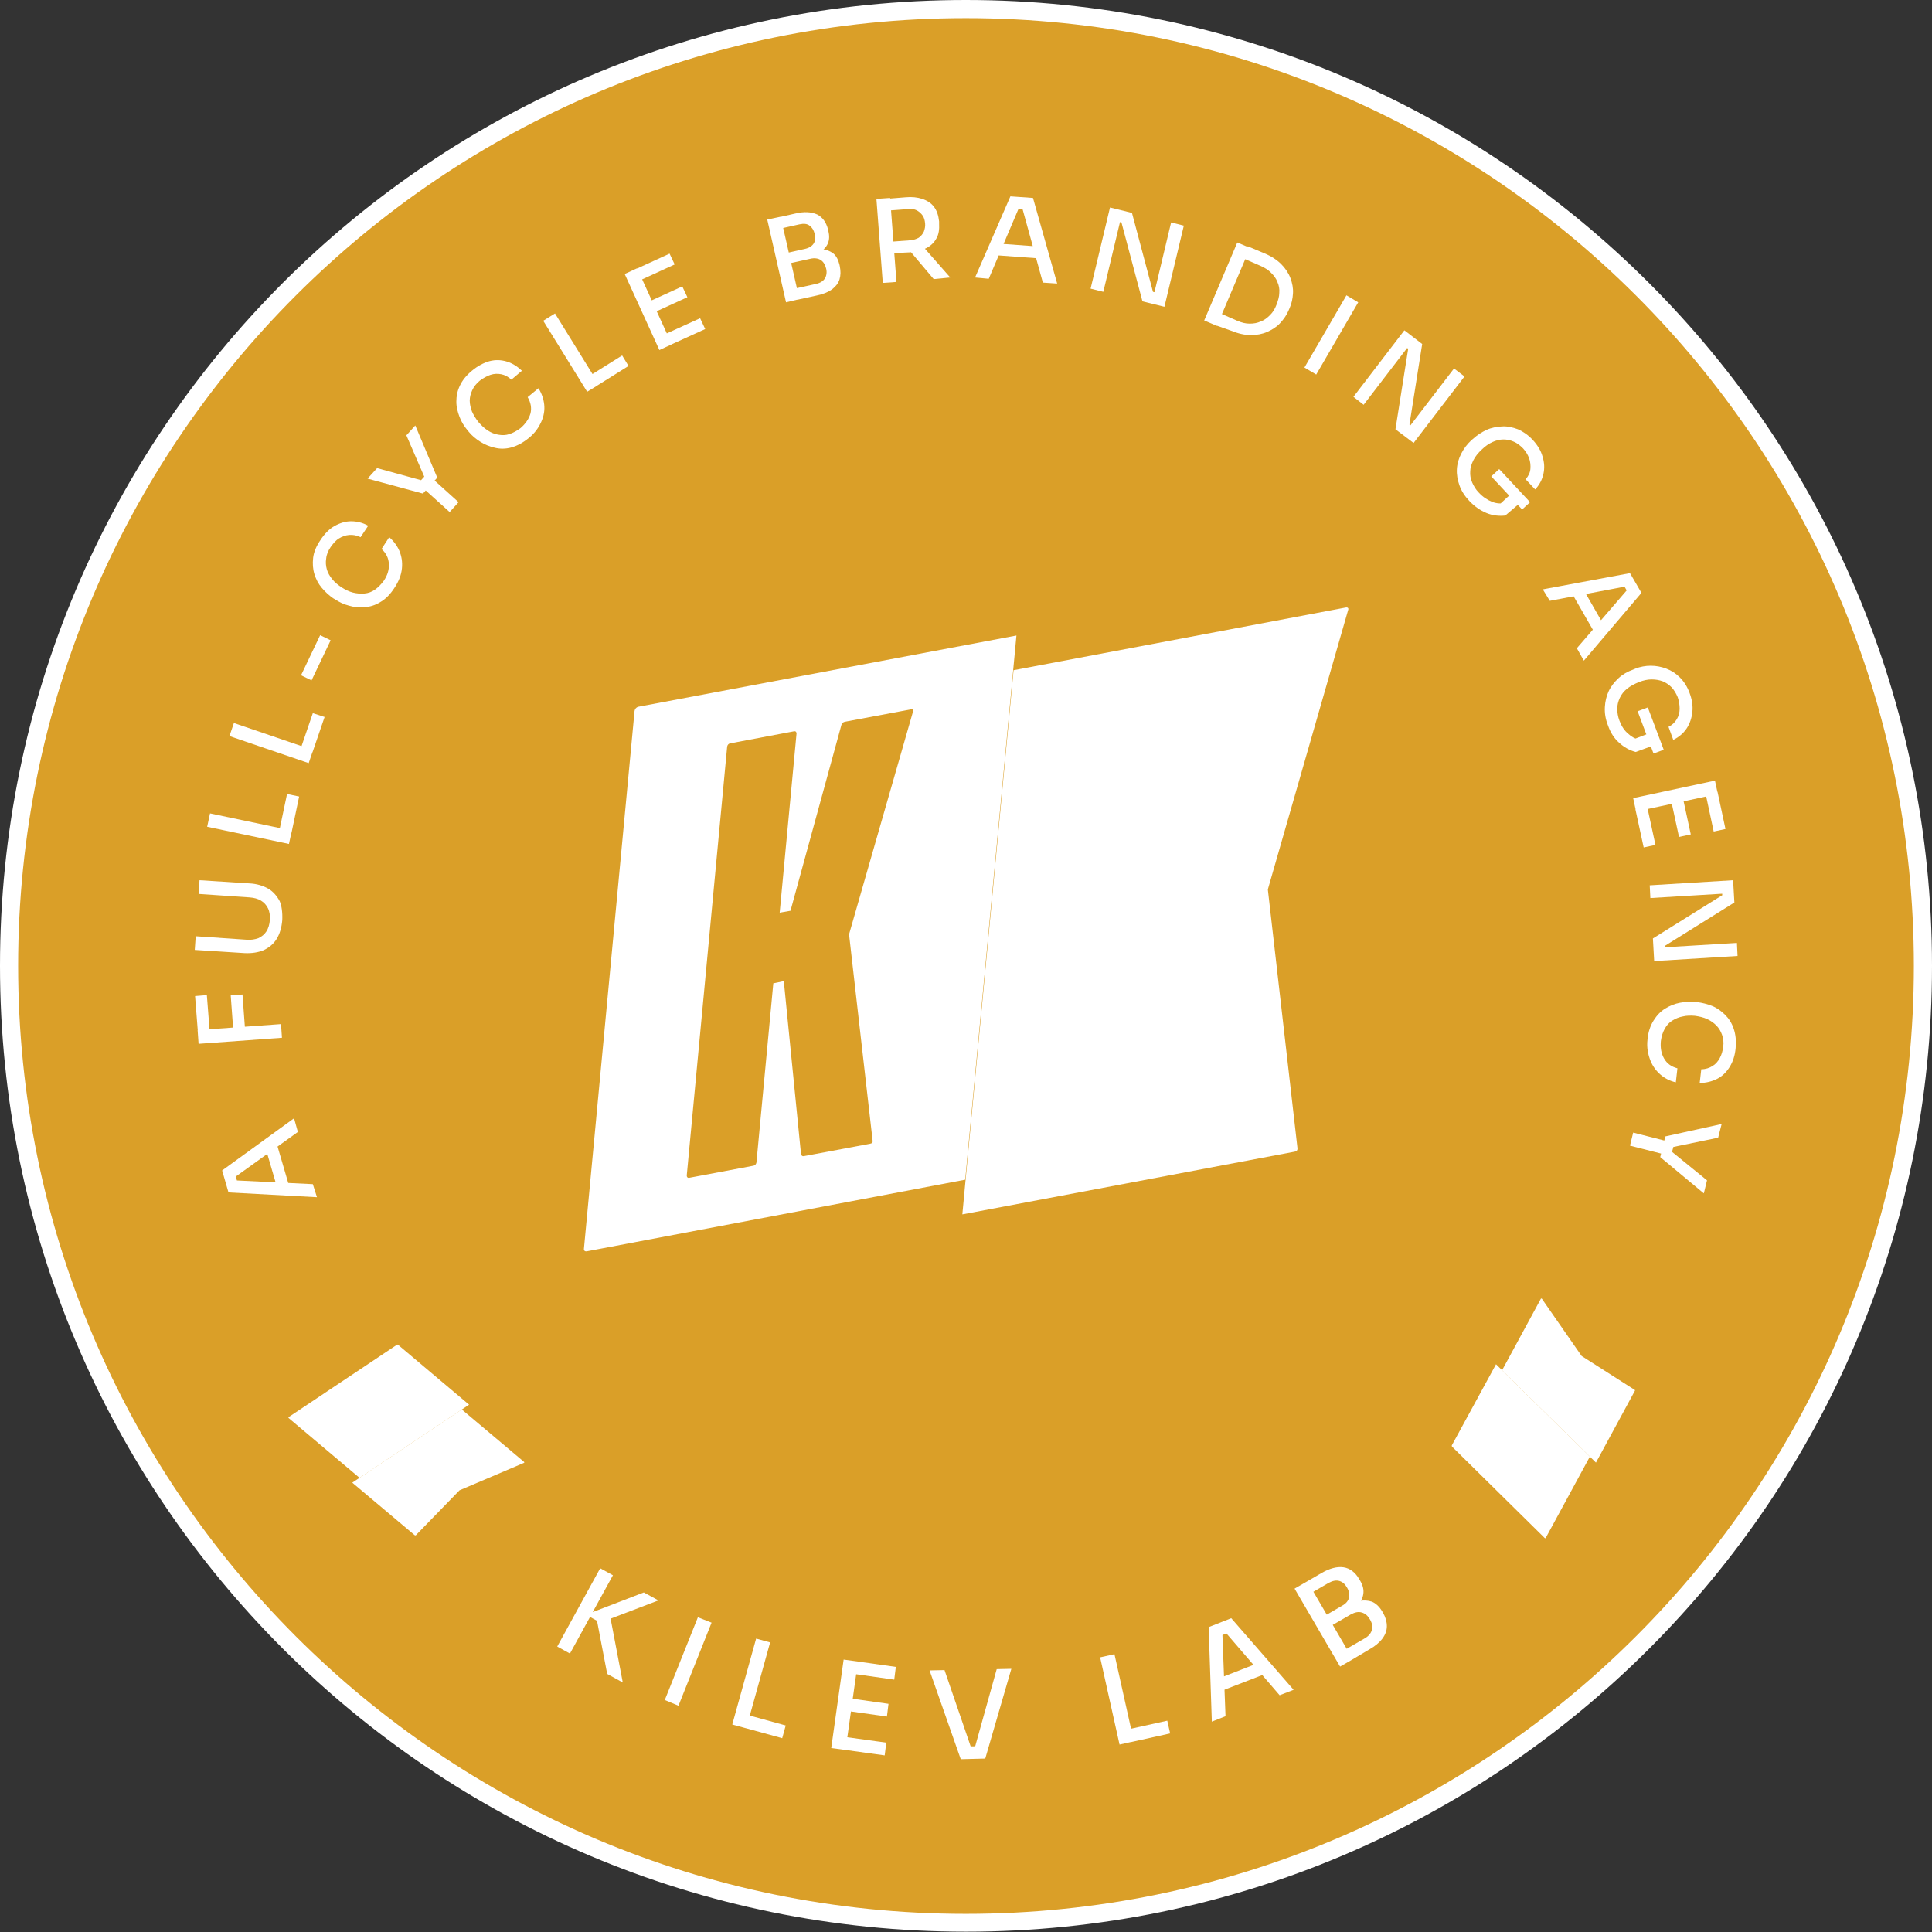 <?xml version="1.0" encoding="UTF-8"?> <svg xmlns="http://www.w3.org/2000/svg" xmlns:xlink="http://www.w3.org/1999/xlink" version="1.1" id="Layer_1" x="0px" y="0px" viewBox="0 0 607.1 607.1" style="enable-background:new 0 0 607.1 607.1;" xml:space="preserve"><rect x="0" y="0" width="607.1" height="607.1" fill="#333333" stroke="none"/> <style type="text/css"> .st0{fill:#FFFFFF;} .st1{fill:#DA9F28;} </style> <path class="st0" d="M607.1,303.5c0,167.6-135.9,303.5-303.5,303.5S0,471.2,0,303.5S135.9,0,303.5,0S607.1,135.9,607.1,303.5"></path> <path class="st1" d="M601.4,303.5c0,164.5-133.4,297.9-297.9,297.9S5.7,468,5.7,303.5S139,5.7,303.5,5.7S601.4,139,601.4,303.5"></path> <path class="st0" d="M319.4,199.7l-16.1,171l-118.9,22.5c-0.6,0.1-1-0.2-0.9-0.9l15.9-168.9c0.1-0.6,0.5-1.1,1.1-1.3L319.4,199.7 L319.4,199.7z"></path> <path class="st0" d="M407.7,360.7c0.1,0.8-0.3,1.1-0.9,1.2l-104.4,19.7l16.1-171l104.4-19.7c0.6-0.1,1,0.2,0.7,0.9l-25.2,87.7 L407.7,360.7L407.7,360.7z"></path> <path class="st1" d="M216.6,370.1c-0.5,0.1-0.8-0.2-0.8-0.7l12.7-134.8c0.1-0.5,0.4-0.9,0.9-1l20.1-3.8c0.5-0.1,0.8,0.2,0.8,0.7 l-5.3,56.3l3.4-0.6l16-58.4c0.2-0.6,0.6-0.9,1.1-1l20.8-3.9c0.5-0.1,0.8,0.2,0.6,0.7l-20.1,70l7.4,64.8c0.1,0.6-0.2,0.9-0.8,1 l-20.8,3.9c-0.5,0.1-0.8-0.2-0.9-0.7l-5.4-54.3L243,309l-5.3,56.3c-0.1,0.5-0.4,0.9-0.9,1L216.6,370.1L216.6,370.1z"></path> <path class="st0" d="M99.6,376.2l-27.8-1.5l-2-6.9l22.6-16.4l1.2,4.3l-20.2,14.5l0.3-1.9l1.2,4.2l-1.3-1.6l24.7,1.2L99.6,376.2 L99.6,376.2z M90.8,372.5l-4-0.3l-3.1-10.6l3.2-2.4L90.8,372.5L90.8,372.5z"></path> <path class="st0" d="M65.9,324.2l-3.7,0.3L61.3,313l3.7-0.3L65.9,324.2z M88.6,326.1L62.4,328l-0.3-4.3l26.2-1.9L88.6,326.1z M77,323.4l-3.7,0.3l-0.8-10.9l3.7-0.3L77,323.4z"></path> <path class="st0" d="M88.7,289.1c-0.2,2.4-0.8,4.4-1.8,6s-2.4,2.7-4.1,3.5c-1.7,0.7-3.7,1-5.9,0.9l-15.7-1l0.3-4.3l16.1,1.1 c1.3,0.1,2.5-0.1,3.6-0.5c1.1-0.5,1.9-1.2,2.5-2.1s1-2.2,1.1-3.6s-0.1-2.7-0.6-3.7s-1.2-1.8-2.2-2.4c-1-0.6-2.2-0.9-3.5-1l-16.1-1.1 l0.3-4.3l15.7,1c2.2,0.1,4.2,0.7,5.8,1.6s2.8,2.3,3.7,4C88.5,284.6,88.8,286.7,88.7,289.1L88.7,289.1z"></path> <path class="st0" d="M90.8,265.2l-25.7-5.4l0.9-4.2l25.7,5.4L90.8,265.2z M91.6,261.7l-3.8-0.8l2.4-11.4l3.8,0.8L91.6,261.7z"></path> <path class="st0" d="M97,239.8l-24.9-8.5l1.4-4.1l24.9,8.5L97,239.8z M98.2,236.4l-3.7-1.2l3.8-11.1l3.7,1.2L98.2,236.4L98.2,236.4z "></path> <path class="st0" d="M97.9,213.8l-3.3-1.6l6-12.6l3.3,1.6L97.9,213.8L97.9,213.8z"></path> <path class="st0" d="M123.9,184.8c-1.3,2-2.8,3.5-4.4,4.4c-1.6,1-3.3,1.5-5,1.6s-3.3,0-4.9-0.5c-1.6-0.4-3-1.1-4.2-1.9l-0.7-0.4 c-1.3-0.9-2.5-2-3.6-3.3c-1.1-1.3-1.8-2.7-2.3-4.3c-0.5-1.6-0.6-3.3-0.4-5.1c0.2-1.8,1-3.7,2.3-5.6c1.3-2,2.8-3.5,4.4-4.4 s3.4-1.5,5.2-1.5c1.8,0,3.6,0.4,5.4,1.4l-2.4,3.6c-1.2-0.6-2.4-0.8-3.6-0.7s-2.2,0.5-3.2,1.1s-1.8,1.6-2.6,2.7 c-0.8,1.2-1.3,2.4-1.4,3.6c-0.2,1.2-0.1,2.3,0.2,3.4c0.3,1.1,0.9,2.1,1.7,3.1c0.8,1,1.8,1.8,3,2.6c1.1,0.7,2.3,1.3,3.5,1.6 c1.2,0.3,2.4,0.4,3.6,0.3c1.2-0.1,2.3-0.5,3.3-1.2c1-0.7,1.9-1.6,2.8-2.8c1.2-1.8,1.7-3.5,1.6-5.3s-0.8-3.3-2.3-4.7l2.4-3.7 c1.4,1.2,2.5,2.7,3.2,4.3c0.7,1.7,1,3.5,0.8,5.5C126.1,180.7,125.3,182.7,123.9,184.8L123.9,184.8z"></path> <path class="st0" d="M132.9,155.1l-17.4-4.7l3-3.3l14.2,3.9l-1.1,0.7l2.5-2.8l-0.6,1.3l-5.8-13.4l2.8-3.1l6.9,16.4L132.9,155.1z M141.3,160.9l-8.1-7.3l2.8-3.1l8.1,7.3L141.3,160.9z"></path> <path class="st0" d="M166.2,137.6c-1.8,1.5-3.7,2.5-5.5,3s-3.6,0.5-5.2,0.1c-1.7-0.4-3.2-1-4.6-1.9c-1.4-0.9-2.6-1.9-3.5-3l-0.5-0.6 c-1-1.2-1.9-2.6-2.5-4.2s-1-3.1-1-4.8s0.3-3.3,1.1-5c0.8-1.7,2-3.2,3.8-4.7c1.8-1.5,3.7-2.5,5.5-3c1.9-0.5,3.7-0.4,5.4,0.1 c1.7,0.5,3.3,1.5,4.8,2.9l-3.3,2.8c-1-0.9-2.1-1.5-3.2-1.7s-2.2-0.2-3.4,0.2s-2.2,1-3.3,1.8c-1.1,0.9-1.9,1.9-2.4,3 c-0.5,1.1-0.8,2.2-0.8,3.3c0,1.1,0.3,2.3,0.7,3.4c0.5,1.1,1.2,2.3,2.1,3.4c0.9,1,1.8,1.9,2.9,2.6c1.1,0.7,2.1,1.1,3.3,1.3 c1.2,0.2,2.3,0.2,3.5-0.2s2.3-1,3.5-1.9c1.6-1.4,2.6-2.9,3.1-4.6c0.4-1.7,0.1-3.4-0.9-5.1l3.4-2.8c1,1.6,1.6,3.3,1.8,5.1 c0.2,1.8-0.1,3.6-0.9,5.4S168.1,136.1,166.2,137.6L166.2,137.6z"></path> <path class="st0" d="M184.5,123.1l-13.8-22.3l3.7-2.3l13.8,22.3C188.2,120.9,184.5,123.1,184.5,123.1z M187.6,121.2l-2-3.3l9.9-6.2 l2,3.3L187.6,121.2z"></path> <path class="st0" d="M207.2,110l-10.9-23.9l3.9-1.8l10.9,23.9L207.2,110z M201.1,88.1l-1.6-3.4l10.9-5l1.6,3.4L201.1,88.1z M205.7,98.1l-1.6-3.4l10.3-4.7l1.6,3.4L205.7,98.1z M210.4,108.5l-1.6-3.4l11.2-5.1l1.6,3.4L210.4,108.5z"></path> <path class="st0" d="M247,95L241.1,69l4.2-0.9l5.9,25.9L247,95z M247.8,82.1l-0.6-2.6l5.8-1.3c1.3-0.3,2.2-0.9,2.7-1.7 c0.5-0.8,0.6-1.8,0.3-3c-0.3-1.2-0.8-2-1.6-2.6s-1.8-0.7-3.2-0.4l-5.8,1.3l-0.8-3.5l5.3-1.2c2.9-0.7,5.1-0.5,6.9,0.3 c1.7,0.9,2.8,2.4,3.4,4.7l0.1,0.5c0.4,1.6,0.3,2.9-0.2,4c-0.5,1.1-1.4,2-2.6,2.7s-2.7,1.2-4.4,1.6L247.8,82.1L247.8,82.1z M250.5,94.2l-0.8-3.5l6.8-1.5c1.3-0.3,2.2-0.9,2.7-1.7s0.7-1.9,0.4-3.1c-0.3-1.2-0.8-2.1-1.7-2.7c-0.8-0.5-1.9-0.7-3.2-0.4 l-6.8,1.5l-0.6-2.7l6.4-1.4c1.7-0.4,3.2-0.5,4.6-0.4c1.4,0.1,2.5,0.6,3.5,1.3c1,0.8,1.6,2,2,3.6l0.1,0.5c0.3,1.5,0.3,2.8-0.1,4.1 s-1.2,2.2-2.3,3.1c-1.1,0.8-2.7,1.5-4.6,1.9L250.5,94.2L250.5,94.2z"></path> <path class="st0" d="M277.4,88.9l-2-26.4l4.3-0.3l2,26.4L277.4,88.9z M279.6,79.6l-0.3-3.6l6.8-0.5c1-0.1,1.9-0.4,2.6-0.8 c0.7-0.5,1.2-1.1,1.6-1.9c0.3-0.8,0.5-1.7,0.4-2.6c-0.1-1-0.3-1.8-0.8-2.5s-1.1-1.2-1.8-1.6c-0.8-0.4-1.7-0.5-2.7-0.4l-6.8,0.5 l-0.3-3.7l6.2-0.5c2-0.2,3.8,0,5.3,0.5s2.8,1.3,3.7,2.5s1.4,2.7,1.6,4.6l0,0.6c0.1,1.9-0.1,3.5-0.9,4.8c-0.7,1.3-1.8,2.3-3.2,3 c-1.4,0.7-3.1,1.2-5.1,1.3L279.6,79.6L279.6,79.6z M293.4,87.7l-9.2-10.9l4.9-0.4l9.5,10.8L293.4,87.7z"></path> <path class="st0" d="M306.4,87.2l11.1-25.5l7.1,0.5l7.6,26.9l-4.5-0.3l-6.6-23.9l1.7,0.9l-4.3-0.3l1.9-0.7l-9.7,22.8L306.4,87.2 L306.4,87.2z M312.9,80.2l1.6-3.6l11,0.8l1.1,3.8L312.9,80.2z"></path> <path class="st0" d="M342.7,90.7l6.1-25.5l6.9,1.7l6.6,24.8l1.2,0.3l-0.9,0.5l5.4-22.6l4,1l-6.1,25.5l-6.9-1.7l-6.6-24.8l-1.2-0.3 l0.9-0.5l-5.4,22.6L342.7,90.7L342.7,90.7z"></path> <path class="st0" d="M378.4,100.7l10.4-24.5l4,1.7l-10.4,24.5L378.4,100.7L378.4,100.7z M381.7,102.1l1.6-3.7l5.5,2.4 c1.4,0.6,2.6,0.9,3.9,0.9s2.4-0.2,3.5-0.7c1.1-0.4,2-1.1,2.9-2s1.5-1.9,2-3.2c0.5-1.3,0.9-2.6,0.9-3.8c0.1-1.2-0.1-2.3-0.6-3.4 c-0.4-1.1-1.1-2-2-2.9c-0.9-0.9-2-1.6-3.4-2.2l-5.5-2.4l1.6-3.7l5.2,2.2c2.2,0.9,4,2.1,5.3,3.4s2.3,2.8,2.9,4.4 c0.6,1.6,0.9,3.2,0.8,4.8c-0.1,1.6-0.4,3.2-1.1,4.7l-0.3,0.7c-0.6,1.4-1.5,2.7-2.6,3.9c-1.1,1.2-2.5,2.1-4.1,2.8s-3.3,1-5.2,1 c-1.9,0-4-0.5-6.2-1.4L381.7,102.1L381.7,102.1z"></path> <path class="st0" d="M409.9,115.5l13.2-22.7l3.7,2.2l-13.2,22.7L409.9,115.5z"></path> <path class="st0" d="M425.3,124.7l16-20.9l5.6,4.3l-4,25.3l0.9,0.7l-1,0.1l14.1-18.4l3.3,2.5l-16,20.9l-5.7-4.3l4-25.3l-0.9-0.7 l1-0.1l-14.1,18.4L425.3,124.7L425.3,124.7z"></path> <path class="st0" d="M461.7,157.4c-1.5-1.6-2.5-3.2-3.1-4.9c-0.6-1.7-0.9-3.4-0.8-5.1c0.1-1.7,0.6-3.4,1.4-4.9 c0.8-1.6,1.9-3,3.2-4.2l0.6-0.5c1.2-1.1,2.6-2,4.1-2.7c1.5-0.7,3.2-1,4.9-1.1c1.7-0.1,3.4,0.3,5,0.9c1.6,0.7,3.2,1.8,4.6,3.3 c1.5,1.6,2.6,3.4,3.1,5.2c0.6,1.9,0.7,3.7,0.3,5.5c-0.4,1.8-1.2,3.4-2.6,4.9l-3-3.2c0.9-1,1.4-2.1,1.5-3.2s0-2.3-0.4-3.4 s-1-2.1-1.9-3.1c-0.9-0.9-1.9-1.7-2.9-2.1c-1.1-0.5-2.2-0.7-3.3-0.7s-2.3,0.3-3.4,0.8s-2.3,1.3-3.3,2.3c-1.2,1.1-2.1,2.2-2.7,3.4 c-0.6,1.2-1,2.4-1,3.5c-0.1,1.2,0.1,2.3,0.6,3.5c0.5,1.1,1.1,2.2,2.1,3.2c1.3,1.4,2.7,2.3,4.2,2.9s3,0.6,4.4,0.3l-3.8,2.1l5.4-5 l2.8,2.9L473,162c-2,0.2-4,0-5.9-0.8S463.4,159.2,461.7,157.4L461.7,157.4z M468.6,149.7l2.5-2.3l9.7,10.4l-2.5,2.3L468.6,149.7z"></path> <path class="st0" d="M484.8,185.2l27.4-5.1l3.6,6.2l-18.1,21.3l-2.2-3.9l16.2-18.8l0.2,1.9l-2.2-3.8l1.6,1.2l-24.3,4.6L484.8,185.2 L484.8,185.2z M494.1,186.7l3.9-0.7l5.5,9.6l-2.5,3.1L494.1,186.7L494.1,186.7z"></path> <path class="st0" d="M505.3,228c-0.8-2-1.1-3.9-1-5.8c0.1-1.8,0.5-3.5,1.2-5s1.8-2.9,3.1-4.1s2.9-2.1,4.6-2.7l0.7-0.3 c1.5-0.6,3.2-0.9,4.8-0.9c1.7,0,3.3,0.3,4.9,0.9s3,1.5,4.3,2.8s2.3,2.9,3,4.8c0.8,2.1,1.1,4.1,0.9,6c-0.2,1.9-0.8,3.7-1.8,5.2 c-1,1.5-2.4,2.7-4.2,3.6l-1.5-4.1c1.2-0.6,2-1.4,2.6-2.4c0.6-1,0.9-2.1,0.9-3.3c0-1.2-0.2-2.4-0.6-3.6c-0.5-1.2-1.1-2.2-1.9-3.1 c-0.8-0.8-1.8-1.5-2.8-1.9c-1.1-0.4-2.2-0.6-3.5-0.6s-2.6,0.3-3.9,0.8c-1.5,0.6-2.8,1.3-3.8,2.1s-1.8,1.8-2.3,2.9s-0.8,2.2-0.8,3.4 c0,1.2,0.2,2.5,0.7,3.8c0.7,1.8,1.6,3.2,2.9,4.2c1.2,1.1,2.6,1.7,4,1.9l-4.3,0.4l6.8-2.6l1.4,3.8l-5.7,2.1c-1.9-0.5-3.7-1.5-5.2-2.9 C507.3,232.1,506.1,230.3,505.3,228L505.3,228z M514.6,223.5l3.2-1.2l5,13.3l-3.2,1.2L514.6,223.5z"></path> <path class="st0" d="M513.2,250.8l25.7-5.5l0.9,4.2l-25.7,5.5L513.2,250.8z M513.9,254.3l3.7-0.8l2.6,12l-3.7,0.8L513.9,254.3 L513.9,254.3z M525.2,251.9l3.7-0.8l2.4,11.1l-3.7,0.8L525.2,251.9L525.2,251.9z M536,249.6l3.7-0.8l2.5,11.7l-3.7,0.8L536,249.6z"></path> <path class="st0" d="M518.4,278.2l26.2-1.6l0.4,7l-21.8,13.6l0.1,1.2l-0.7-0.7l23.2-1.4l0.2,4.1l-26.2,1.6l-0.4-7.1l21.8-13.6 l-0.1-1.2l0.7,0.7l-23.2,1.4L518.4,278.2L518.4,278.2z"></path> <path class="st0" d="M517.7,326.7c0.2-2.4,0.9-4.4,1.9-6s2.2-2.9,3.7-3.8s3-1.5,4.6-1.8c1.6-0.3,3.2-0.4,4.6-0.3l0.8,0.1 c1.6,0.2,3.2,0.6,4.7,1.2s2.9,1.6,4.1,2.8s2.1,2.6,2.7,4.4s0.8,3.7,0.6,6c-0.2,2.4-0.9,4.4-1.9,6c-1,1.6-2.3,2.9-3.9,3.7 s-3.4,1.3-5.5,1.3l0.5-4.3c1.4,0,2.5-0.4,3.5-1s1.7-1.4,2.3-2.5s0.9-2.2,1.1-3.6c0.2-1.4,0-2.7-0.4-3.8s-1-2.1-1.8-2.9 s-1.8-1.5-2.9-2s-2.4-0.8-3.8-1c-1.3-0.1-2.6-0.1-3.8,0.2c-1.2,0.2-2.3,0.7-3.3,1.3c-1,0.6-1.8,1.5-2.4,2.6s-1,2.3-1.2,3.8 c-0.2,2.1,0.1,3.9,1,5.5s2.3,2.6,4.2,3.1l-0.5,4.4c-1.8-0.4-3.4-1.2-4.8-2.4c-1.4-1.2-2.5-2.7-3.2-4.5S517.4,329.2,517.7,326.7 L517.7,326.7z"></path> <path class="st0" d="M513.2,355.9l10.6,2.7l-1,4.1l-10.6-2.7L513.2,355.9L513.2,355.9z M523.3,357.1l17.7-3.9l-1.1,4.3l-14.5,3 l0.7-1.1l-1,3.7l0-1.4l11.3,9.2l-1,4.1l-13.7-11.4L523.3,357.1L523.3,357.1z"></path> <path class="st0" d="M175.1,517.4l13.5-24.6l4,2.2l-13.5,24.6L175.1,517.4L175.1,517.4z M190.8,526l-3.2-16.7l-3.5-1.9l18.2-7 l4.6,2.5l-16.5,6.3l1.1-2.5l4.2,22L190.8,526L190.8,526z"></path> <path class="st0" d="M208.9,534.2l10.4-26l4.3,1.7l-10.4,26.1L208.9,534.2z"></path> <path class="st0" d="M230.1,541.9l7.5-27l4.4,1.2l-7.5,27L230.1,541.9z M233.8,542.9l1.1-4l12,3.3l-1.1,4L233.8,542.9L233.8,542.9z"></path> <path class="st0" d="M261.2,549.3l3.9-27.8l4.5,0.6l-3.9,27.8L261.2,549.3z M265,549.8l0.5-4l13,1.8l-0.5,4L265,549.8z M266.7,537.7 l0.5-4l12,1.7l-0.5,4L266.7,537.7z M268.3,526l0.5-4l12.7,1.8l-0.5,4L268.3,526z"></path> <path class="st0" d="M301.9,552.8l-9.8-27.9l4.7-0.1l8.5,24.8l-1.7-0.8l4.4-0.1l-1.8,0.9l7-25.1l4.6-0.1l-8.2,28.2L301.9,552.8 L301.9,552.8z"></path> <path class="st0" d="M351.8,548.2l-6.1-27.4l4.5-1l6.1,27.4L351.8,548.2z M355.5,547.4l-0.9-4l12.2-2.7l0.9,4L355.5,547.4z"></path> <path class="st0" d="M380.8,541l-1-29.7l7.1-2.8l19.6,22.5l-4.4,1.7l-17.3-20.1l2.1,0.1l-4.3,1.7l1.5-1.5l1,26.4L380.8,541 L380.8,541z M383.9,531.3l-0.1-4.2l11-4.3l2.8,3.2L383.9,531.3z"></path> <path class="st0" d="M421.1,523.7l-14.3-24.5l4-2.3l14.3,24.5L421.1,523.7z M417.7,510.3l-1.5-2.5l5.5-3.2c1.3-0.7,2-1.6,2.2-2.6 c0.2-1,0-2.1-0.6-3.1c-0.6-1.1-1.4-1.8-2.4-2.1s-2.1-0.1-3.4,0.6l-5.5,3.2l-1.9-3.3l5-2.9c2.7-1.6,5.1-2.2,7.1-1.9 c2,0.3,3.7,1.6,4.9,3.7l0.3,0.5c0.9,1.5,1.2,2.9,1,4.2s-0.8,2.5-1.8,3.6s-2.3,2.1-3.9,3L417.7,510.3L417.7,510.3z M424.4,521.8 l-1.9-3.3l6.4-3.7c1.2-0.7,1.9-1.6,2.2-2.6s0.1-2.1-0.6-3.3c-0.7-1.2-1.5-1.9-2.6-2.2c-1-0.3-2.1-0.1-3.4,0.6l-6.4,3.7l-1.5-2.5 l6-3.5c1.6-0.9,3.1-1.6,4.5-1.9s2.8-0.2,4,0.2c1.2,0.5,2.3,1.5,3.2,3l0.3,0.5c0.8,1.4,1.2,2.8,1.2,4.2c0,1.4-0.5,2.7-1.4,3.9 s-2.3,2.4-4.1,3.4L424.4,521.8L424.4,521.8z"></path> <path class="st0" d="M470.1,428.7l29.5,29l-13.9,25.6c-0.1,0.1-0.2,0.1-0.3,0l-29.1-28.7c-0.1-0.1-0.1-0.3-0.1-0.4L470.1,428.7 L470.1,428.7z"></path> <path class="st0" d="M513.6,436.7c0.2,0.1,0.2,0.2,0.1,0.4l-12.2,22.5l-29.5-29l12.2-22.5c0.1-0.1,0.2-0.1,0.3,0l12.5,18 L513.6,436.7L513.6,436.7z"></path> <path class="st0" d="M147.4,441.4l-34.4,23l-22.3-18.8c-0.1-0.1-0.1-0.2,0-0.3l34-22.7c0.1-0.1,0.3-0.1,0.4,0L147.4,441.4z"></path> <path class="st0" d="M130.7,482.4c-0.1,0.1-0.2,0.1-0.4,0l-19.6-16.5l34.4-23l19.6,16.5c0.1,0.1,0.1,0.2-0.1,0.3l-20.2,8.6 L130.7,482.4L130.7,482.4z"></path> </svg> 